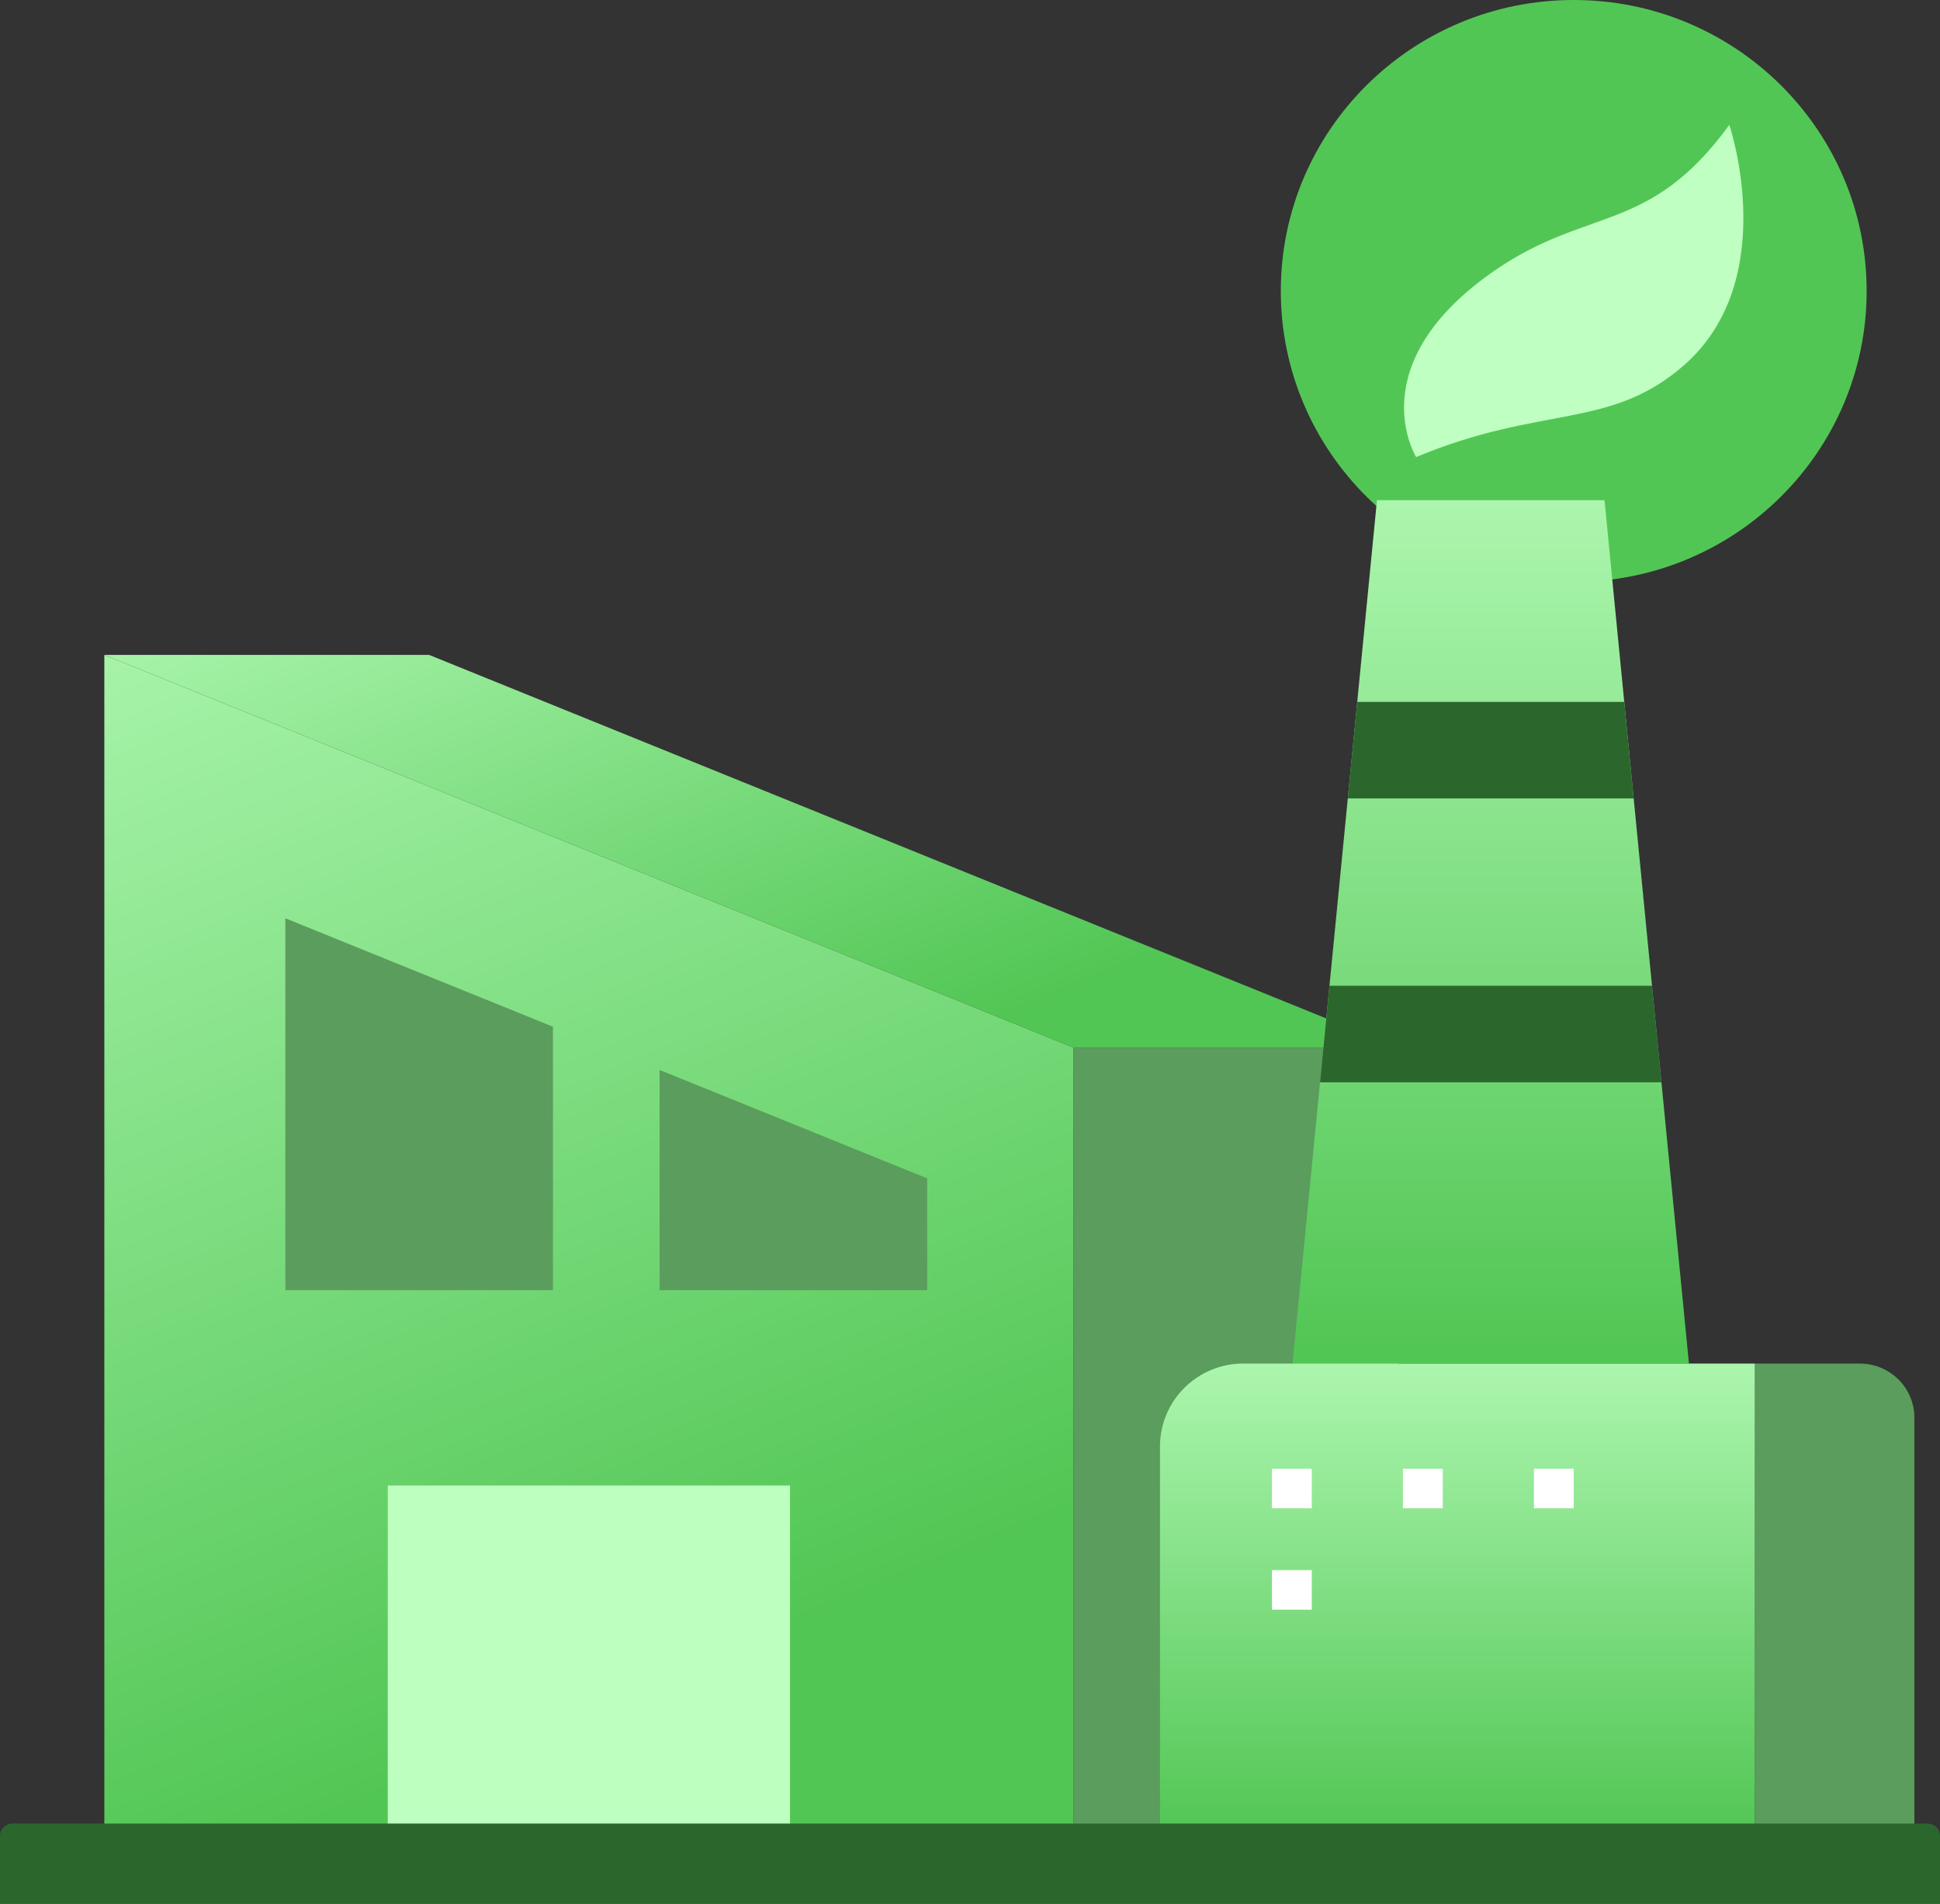 <svg width="108" height="106" viewBox="0 0 108 106" fill="none" xmlns="http://www.w3.org/2000/svg">
<rect x="0" y="0" width="108" height="106" fill="#333333" stroke="none"/>
<g clip-path="url(#clip0_288_912)">
<path d="M59.761 102.595H5.808V36.465L59.761 58.329V102.595Z" fill="url(#paint0_linear_288_912)"/>
<path d="M30.783 71.837H15.886V51.13L30.783 57.167V71.837Z" fill="#5B9D5D"/>
<path d="M51.617 71.837H36.72V59.574L51.617 65.611V71.837Z" fill="#5B9D5D"/>
<path d="M43.981 82.711H21.587V102.595H43.981V82.711Z" fill="#BDFFBF"/>
<path d="M77.843 58.329H59.761V102.593H77.843V58.329Z" fill="#5B9D5D"/>
<path d="M77.841 58.329L23.89 36.465H5.808L59.761 58.329H77.841Z" fill="url(#paint1_linear_288_912)"/>
<path d="M87.609 32.401C96.615 32.401 103.916 25.148 103.916 16.201C103.916 7.253 96.615 0 87.609 0C78.603 0 71.303 7.253 71.303 16.201C71.303 25.148 78.603 32.401 87.609 32.401Z" fill="#52C655"/>
<path d="M78.837 25.449C78.837 25.449 75.633 20.305 83.196 15.072C88.393 11.476 91.832 13.063 96.272 6.952C96.272 6.952 99.195 15.573 93.741 20.341C89.617 23.946 85.843 22.523 78.837 25.449Z" fill="#BFFFC1"/>
<path d="M94.024 75.923H71.955L73.487 60.26L74.011 54.886L75.032 44.457L75.557 39.083L76.656 27.85H89.323L90.422 39.083L90.947 44.457L91.967 54.886L92.492 60.26L94.024 75.923Z" fill="url(#paint2_linear_288_912)"/>
<path d="M90.947 44.457H75.031L75.556 39.083H90.422L90.947 44.457Z" fill="#2B672D"/>
<path d="M92.492 60.26H73.486L74.011 54.886H91.967L92.492 60.26Z" fill="#2B672D"/>
<path d="M69.215 75.923H97.702V102.593H64.577V80.53C64.577 77.986 66.656 75.921 69.217 75.921L69.215 75.923Z" fill="url(#paint3_linear_288_912)"/>
<path d="M97.702 75.923H103.539C105.215 75.923 106.575 77.274 106.575 78.939V102.595H97.702V75.925V75.923Z" fill="#5B9D5D"/>
<path d="M73.027 81.776H70.81V83.978H73.027V81.776Z" fill="white"/>
<path d="M73.027 87.424H70.81V89.626H73.027V87.424Z" fill="white"/>
<path d="M80.319 81.776H78.102V83.978H80.319V81.776Z" fill="white"/>
<path d="M87.61 81.776H85.393V83.978H87.61V81.776Z" fill="white"/>
<path d="M0.697 101.534H107.303C107.688 101.534 108 101.844 108 102.226V106.002H0V102.226C0 101.844 0.312 101.534 0.697 101.534Z" fill="#2B672D"/>
</g>
<defs>
<linearGradient id="paint0_linear_288_912" x1="6.348" y1="17.722" x2="37.684" y2="93.069" gradientUnits="userSpaceOnUse">
<stop stop-color="#BDFFBF"/>
<stop offset="1" stop-color="#52C655"/>
</linearGradient>
<linearGradient id="paint1_linear_288_912" x1="28.65" y1="16.129" x2="46.987" y2="60.217" gradientUnits="userSpaceOnUse">
<stop stop-color="#BDFFBF"/>
<stop offset="1" stop-color="#52C655"/>
</linearGradient>
<linearGradient id="paint2_linear_288_912" x1="82.991" y1="75.062" x2="82.991" y2="18.52" gradientUnits="userSpaceOnUse">
<stop stop-color="#52C655"/>
<stop offset="1" stop-color="#BDFFBF"/>
</linearGradient>
<linearGradient id="paint3_linear_288_912" x1="81.139" y1="102.116" x2="81.139" y2="70.747" gradientUnits="userSpaceOnUse">
<stop stop-color="#52C655"/>
<stop offset="1" stop-color="#BDFFBF"/>
</linearGradient>
<clipPath id="clip0_288_912">
<rect width="108" height="106" fill="white"/>
</clipPath>
</defs>
</svg>
